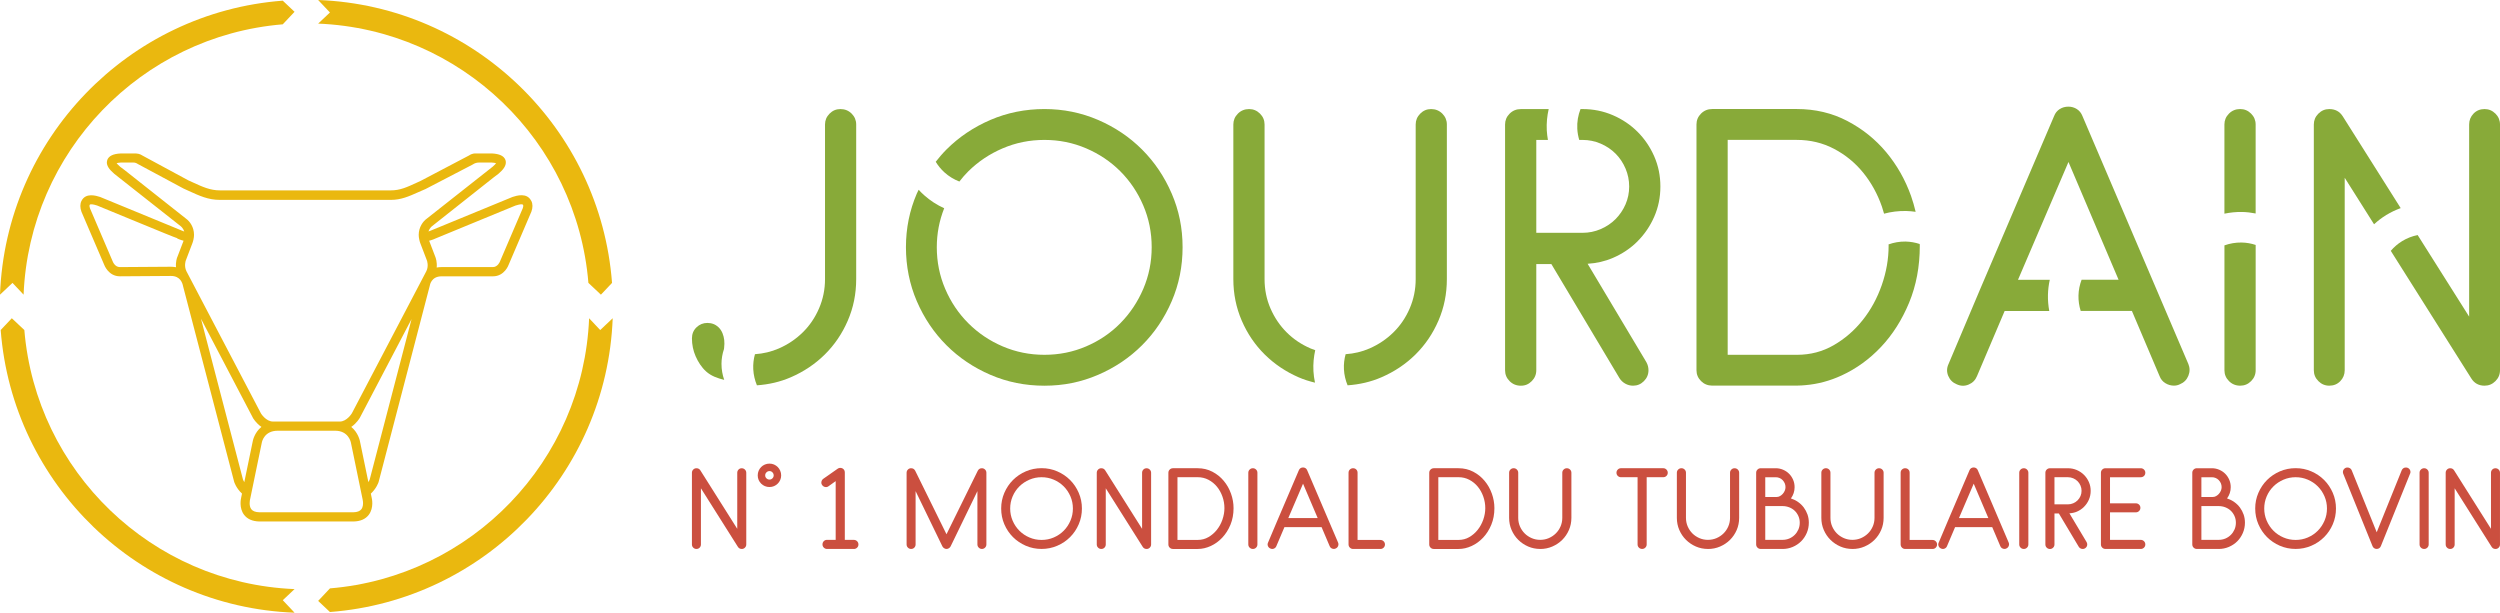 <?xml version="1.0" encoding="UTF-8"?><svg id="Calque_2" xmlns="http://www.w3.org/2000/svg" viewBox="0 0 1156.19 283.36"><defs><style>.cls-1{fill:#eab80f;}.cls-2{fill:#cb4f3f;}.cls-3{fill:#88aa39;}</style></defs><g id="Calque_1-2"><g><path class="cls-2" d="m343.05,253.88c-.79,0-1.39-.33-1.8-.99l-17.09-27.07v25.98c0,.57-.2,1.06-.59,1.47-.4.41-.89.61-1.49.61-.57,0-1.06-.21-1.47-.61-.41-.41-.61-.9-.61-1.47v-33.17c0-.57.2-1.06.61-1.47.41-.41.9-.61,1.47-.61.79,0,1.39.31,1.8.95l17.08,27.07v-25.93c0-.57.2-1.06.59-1.47.39-.41.89-.61,1.49-.61.57,0,1.06.21,1.47.61.41.41.62.9.62,1.47v33.17c0,.57-.21,1.06-.62,1.47-.41.41-.9.61-1.47.61"/><path class="cls-2" d="m355.87,217.86c-.54,0-1,.2-1.4.59-.4.39-.59.86-.59,1.4s.19.99.59,1.37c.39.38.86.57,1.4.57s.99-.19,1.37-.57c.38-.38.57-.84.57-1.37s-.19-1-.57-1.4c-.38-.4-.84-.59-1.37-.59m0,7.38c-.76,0-1.47-.14-2.13-.42-.66-.28-1.24-.67-1.73-1.16-.49-.49-.88-1.06-1.16-1.7-.28-.65-.42-1.35-.42-2.11s.14-1.47.42-2.13c.28-.66.67-1.24,1.16-1.73.49-.49,1.06-.88,1.73-1.16.66-.28,1.37-.42,2.13-.42s1.46.14,2.11.42c.65.29,1.21.67,1.7,1.16.49.49.88,1.07,1.16,1.73s.43,1.37.43,2.13-.14,1.46-.43,2.11c-.28.65-.67,1.22-1.16,1.7-.49.49-1.06.88-1.7,1.16-.65.28-1.35.42-2.11.42"/><path class="cls-2" d="m394.87,253.88h-12.4c-.57,0-1.06-.21-1.47-.61-.41-.41-.62-.9-.62-1.47,0-.6.2-1.1.59-1.51.39-.41.89-.62,1.49-.62h4.02v-27.16l-3.31,2.37c-.47.35-.99.47-1.56.35-.57-.11-1.03-.4-1.37-.88-.35-.47-.47-.99-.35-1.56.11-.57.4-1.02.88-1.37l6.62-4.64c.35-.25.71-.39,1.09-.4.38-.02.74.06,1.09.21.76.41,1.14,1.04,1.14,1.9v31.19h4.17c.6,0,1.1.21,1.51.62.41.41.62.92.62,1.51s-.21,1.06-.62,1.47c-.41.41-.92.61-1.51.61"/><path class="cls-2" d="m454.12,253.88c-.57,0-1.06-.21-1.47-.61-.41-.41-.62-.9-.62-1.47v-24.66l-12.4,25.56c-.19.35-.46.63-.8.85-.35.22-.71.33-1.09.33s-.74-.11-1.09-.33c-.35-.22-.62-.5-.81-.85l-12.4-25.56v24.66c0,.57-.2,1.06-.59,1.47-.4.41-.89.61-1.49.61-.57,0-1.06-.21-1.47-.61-.41-.41-.61-.9-.61-1.47v-33.17c0-.57.21-1.06.61-1.47.41-.41.9-.61,1.47-.61.85,0,1.48.38,1.89,1.14l14.48,29.39,14.48-29.39c.41-.76,1.04-1.14,1.89-1.14.57,0,1.06.21,1.47.61.41.41.61.9.61,1.47v33.17c0,.57-.21,1.06-.61,1.47-.41.41-.9.61-1.47.61"/><path class="cls-2" d="m481.71,220.7c-1.99,0-3.87.38-5.63,1.14-1.77.76-3.31,1.79-4.64,3.1-1.33,1.31-2.37,2.85-3.12,4.61-.76,1.77-1.14,3.65-1.14,5.63s.38,3.87,1.14,5.63c.76,1.77,1.8,3.31,3.12,4.64,1.33,1.33,2.87,2.37,4.64,3.12,1.77.76,3.64,1.14,5.63,1.14s3.86-.38,5.63-1.14c1.76-.76,3.3-1.8,4.61-3.12,1.31-1.32,2.34-2.87,3.1-4.64.76-1.77,1.14-3.64,1.14-5.63s-.38-3.86-1.14-5.63c-.76-1.76-1.79-3.3-3.1-4.61-1.31-1.31-2.85-2.34-4.61-3.1-1.77-.76-3.65-1.14-5.63-1.14m0,33.17c-2.59,0-5.02-.49-7.29-1.47-2.27-.98-4.25-2.31-5.94-4-1.69-1.69-3.02-3.67-4-5.94-.98-2.27-1.46-4.7-1.46-7.29s.49-4.97,1.46-7.24c.98-2.27,2.31-4.25,4-5.94,1.69-1.69,3.67-3.02,5.94-4,2.27-.98,4.7-1.47,7.29-1.47s4.97.49,7.24,1.47c2.27.98,4.25,2.31,5.94,4,1.69,1.69,3.02,3.67,4,5.94.98,2.27,1.47,4.69,1.47,7.24s-.49,5.02-1.47,7.29c-.98,2.27-2.31,4.25-4,5.94-1.69,1.69-3.67,3.02-5.94,4-2.27.98-4.69,1.47-7.24,1.47"/><path class="cls-2" d="m530.27,253.88c-.79,0-1.39-.33-1.8-.99l-17.08-27.07v25.98c0,.57-.2,1.06-.59,1.47-.4.41-.89.61-1.49.61-.57,0-1.06-.21-1.47-.61-.41-.41-.61-.9-.61-1.47v-33.17c0-.57.21-1.06.61-1.47.41-.41.9-.61,1.47-.61.79,0,1.39.31,1.8.95l17.08,27.07v-25.93c0-.57.2-1.06.59-1.47.39-.41.89-.61,1.49-.61.57,0,1.06.21,1.47.61.41.41.62.9.62,1.47v33.17c0,.57-.21,1.06-.62,1.47-.41.41-.9.61-1.47.61"/><path class="cls-2" d="m579.44,253.88c-.6,0-1.11-.21-1.51-.61-.41-.41-.62-.9-.62-1.47v-33.17c0-.57.21-1.06.62-1.47.41-.41.91-.61,1.51-.61.57,0,1.06.21,1.47.61.41.41.61.9.61,1.47v33.17c0,.57-.21,1.06-.61,1.47-.41.41-.9.61-1.47.61"/><path class="cls-2" d="m602.63,223.68l-6.82,15.9h13.58l-6.77-15.9Zm15.05,30c-.25.12-.52.19-.8.19-.41,0-.8-.11-1.16-.33-.36-.22-.62-.53-.78-.95l-3.74-8.8h-17.18l-3.74,8.8c-.22.54-.6.91-1.14,1.14-.54.22-1.07.2-1.61-.05-.54-.22-.91-.6-1.14-1.14-.22-.54-.21-1.07.05-1.61l4.26-10.08,9.99-23.38c.16-.41.41-.72.76-.95.35-.22.74-.33,1.18-.33.41,0,.79.11,1.14.33.35.22.6.54.76.95,2.4,5.62,4.78,11.2,7.15,16.73,2.37,5.54,4.75,11.11,7.15,16.73.22.54.22,1.07,0,1.61-.22.54-.6.91-1.14,1.14"/><path class="cls-2" d="m638.4,253.88h-12.64c-.57,0-1.06-.21-1.47-.61-.41-.41-.62-.9-.62-1.47v-33.17c0-.6.21-1.1.62-1.49.41-.39.9-.59,1.47-.59.6,0,1.1.2,1.49.59.39.4.59.89.59,1.49v31.09h10.55c.6,0,1.1.2,1.51.62.41.41.61.9.61,1.47s-.21,1.06-.61,1.47c-.41.41-.91.61-1.51.61"/><path class="cls-2" d="m712.33,253.88c-1.99,0-3.85-.38-5.59-1.13-1.74-.76-3.26-1.78-4.57-3.08-1.31-1.29-2.34-2.81-3.1-4.57-.76-1.75-1.14-3.62-1.14-5.61v-20.87c0-.57.21-1.06.61-1.47.41-.41.91-.61,1.51-.61.57,0,1.06.21,1.47.61.41.41.62.9.62,1.47v20.87c0,1.42.27,2.75.8,3.98.54,1.23,1.26,2.3,2.18,3.22.91.92,1.99,1.64,3.24,2.18,1.24.54,2.56.8,3.95.8s2.74-.27,3.97-.8c1.23-.54,2.31-1.26,3.24-2.18.93-.91,1.66-1.99,2.2-3.24.54-1.25.8-2.56.8-3.95v-20.87c0-.57.2-1.06.62-1.47.41-.41.9-.61,1.47-.61.6,0,1.1.21,1.51.61.41.41.61.9.61,1.47v20.87c0,1.99-.38,3.86-1.14,5.61-.76,1.75-1.79,3.27-3.1,4.57-1.31,1.3-2.84,2.32-4.59,3.08-1.75.76-3.62,1.13-5.61,1.13"/><path class="cls-2" d="m769.21,220.7h-7.66v31.09c0,.57-.21,1.06-.62,1.47-.41.41-.9.61-1.47.61-.6,0-1.1-.21-1.51-.61-.41-.41-.61-.9-.61-1.47v-31.09h-7.67c-.57,0-1.06-.2-1.47-.59-.41-.39-.62-.89-.62-1.49,0-.57.21-1.06.62-1.47.41-.41.9-.61,1.47-.61h19.54c.57,0,1.06.21,1.47.61.41.41.62.9.62,1.47,0,.6-.21,1.1-.62,1.49-.41.4-.9.59-1.47.59"/><path class="cls-2" d="m789.89,253.88c-1.99,0-3.85-.38-5.58-1.13-1.74-.76-3.26-1.78-4.57-3.08-1.31-1.29-2.34-2.81-3.1-4.57-.76-1.75-1.13-3.62-1.13-5.61v-20.87c0-.57.2-1.06.62-1.47.41-.41.91-.61,1.51-.61.57,0,1.06.21,1.47.61.41.41.61.9.61,1.47v20.87c0,1.42.27,2.75.8,3.98.54,1.23,1.26,2.3,2.17,3.22.92.92,2,1.64,3.24,2.18,1.24.54,2.56.8,3.95.8s2.75-.27,3.98-.8c1.23-.54,2.31-1.26,3.24-2.18.93-.91,1.66-1.99,2.2-3.24.54-1.25.8-2.56.8-3.95v-20.87c0-.57.21-1.06.62-1.47.41-.41.9-.61,1.47-.61.6,0,1.11.21,1.51.61.41.41.62.9.62,1.47v20.87c0,1.99-.38,3.86-1.13,5.61-.76,1.75-1.79,3.27-3.1,4.57-1.31,1.3-2.84,2.32-4.59,3.08-1.75.76-3.62,1.13-5.61,1.13"/><path class="cls-2" d="m824.39,234.05h-8v15.62h8c1.1,0,2.13-.2,3.1-.61.96-.41,1.81-.98,2.53-1.7.73-.73,1.29-1.57,1.71-2.53.41-.96.61-1.99.61-3.1s-.21-2.13-.64-3.08c-.43-.95-.99-1.76-1.7-2.44-.71-.68-1.56-1.21-2.53-1.59-.98-.38-2.01-.57-3.08-.57m-3.17-13.34h-4.83v9.13h5.3c.51,0,1-.13,1.49-.4.49-.27.92-.62,1.3-1.04.38-.43.69-.91.92-1.44.23-.54.35-1.09.35-1.66,0-.63-.12-1.22-.35-1.78-.24-.55-.57-1.04-.97-1.47-.41-.43-.89-.76-1.44-.99-.55-.24-1.14-.35-1.77-.35m3.17,33.17h-10.08c-.6,0-1.1-.21-1.51-.61-.41-.41-.62-.9-.62-1.47v-33.17c0-.57.2-1.06.62-1.47.41-.41.91-.61,1.51-.61h6.91c1.19,0,2.33.23,3.4.69,1.07.46,2.01,1.08,2.79,1.87.79.79,1.41,1.72,1.87,2.79.46,1.07.68,2.21.68,3.41,0,1.89-.57,3.63-1.7,5.21,1.23.41,2.35.97,3.36,1.68,1.01.71,1.88,1.56,2.6,2.53.72.98,1.29,2.06,1.71,3.24.41,1.18.61,2.44.61,3.76,0,1.67-.32,3.25-.95,4.73-.63,1.48-1.5,2.78-2.6,3.88-1.11,1.1-2.4,1.97-3.88,2.6-1.48.63-3.06.95-4.73.95"/><path class="cls-2" d="m856.71,253.88c-1.99,0-3.85-.38-5.58-1.13-1.74-.76-3.26-1.78-4.57-3.08-1.31-1.29-2.34-2.81-3.1-4.57-.76-1.75-1.13-3.62-1.13-5.61v-20.87c0-.57.2-1.06.62-1.47.41-.41.91-.61,1.51-.61.57,0,1.06.21,1.47.61.41.41.61.9.61,1.47v20.87c0,1.42.27,2.75.8,3.98.54,1.23,1.26,2.3,2.17,3.22.92.92,2,1.64,3.24,2.18,1.25.54,2.56.8,3.95.8s2.75-.27,3.98-.8c1.23-.54,2.31-1.26,3.24-2.18.93-.91,1.66-1.99,2.2-3.24.54-1.25.8-2.56.8-3.95v-20.87c0-.57.21-1.06.62-1.47.41-.41.9-.61,1.47-.61.6,0,1.11.21,1.51.61.41.41.61.9.61,1.47v20.87c0,1.99-.38,3.86-1.13,5.61-.76,1.75-1.79,3.27-3.1,4.57-1.31,1.3-2.84,2.32-4.59,3.08-1.75.76-3.62,1.13-5.61,1.13"/><path class="cls-2" d="m893.72,253.88h-12.64c-.57,0-1.06-.21-1.46-.61-.41-.41-.62-.9-.62-1.47v-33.17c0-.6.2-1.1.62-1.49.41-.39.9-.59,1.46-.59.6,0,1.1.2,1.49.59.4.4.59.89.59,1.49v31.09h10.56c.6,0,1.1.2,1.52.62.41.41.61.9.61,1.47s-.21,1.06-.61,1.47c-.41.41-.92.61-1.52.61"/><path class="cls-2" d="m912.8,223.68l-6.82,15.9h13.58l-6.77-15.9Zm15.05,30c-.26.12-.52.19-.81.19-.41,0-.8-.11-1.16-.33-.36-.22-.62-.53-.78-.95l-3.74-8.8h-17.18l-3.74,8.8c-.22.54-.6.91-1.14,1.14-.54.22-1.07.2-1.61-.05-.54-.22-.91-.6-1.13-1.14-.22-.54-.21-1.07.05-1.61l4.26-10.08,9.98-23.38c.16-.41.41-.72.76-.95.35-.22.74-.33,1.18-.33.41,0,.79.11,1.13.33.35.22.6.54.76.95,2.4,5.62,4.78,11.2,7.15,16.73,2.37,5.54,4.74,11.11,7.14,16.73.22.54.22,1.07,0,1.61-.22.54-.6.91-1.13,1.14"/><path class="cls-2" d="m935.98,253.88c-.6,0-1.11-.21-1.51-.61-.41-.41-.62-.9-.62-1.47v-33.17c0-.57.2-1.06.62-1.47.41-.41.91-.61,1.51-.61.57,0,1.06.21,1.47.61.41.41.62.9.62,1.47v33.17c0,.57-.21,1.06-.62,1.47-.41.41-.9.61-1.47.61"/><path class="cls-2" d="m956.38,233.24h-6.24v-12.54h6.24c.85,0,1.66.17,2.44.5.77.33,1.44.78,2.01,1.35.57.57,1.02,1.24,1.35,2.01.33.77.49,1.58.49,2.44s-.16,1.66-.49,2.41c-.33.76-.78,1.42-1.35,1.99-.57.57-1.24,1.02-2.01,1.35-.77.33-1.59.5-2.44.5m7.43,1.14c.95-.95,1.7-2.05,2.25-3.31.55-1.26.83-2.62.83-4.07s-.27-2.81-.83-4.07c-.55-1.26-1.3-2.36-2.25-3.31-.94-.95-2.06-1.69-3.33-2.25-1.28-.55-2.64-.83-4.09-.83h-8.33c-.6,0-1.1.21-1.51.61-.41.41-.61.9-.61,1.47v33.17c0,.57.2,1.06.61,1.47.41.41.91.62,1.51.62.57,0,1.06-.21,1.47-.62.41-.41.61-.9.61-1.47v-14.34h2.03l9.18,15.38c.19.32.45.57.78.76.33.19.69.28,1.07.28.57,0,1.06-.21,1.47-.62.41-.41.62-.9.62-1.47,0-.38-.09-.74-.29-1.09l-7.92-13.26-.03-.05c1.2-.07,2.36-.3,3.44-.76,1.28-.55,2.39-1.3,3.33-2.25"/><path class="cls-2" d="m990.03,253.88h-16.28c-.6,0-1.1-.21-1.51-.61-.41-.41-.61-.9-.61-1.47v-33.17c0-.57.2-1.06.61-1.47.41-.41.91-.61,1.51-.61h16.28c.6,0,1.1.21,1.52.61.41.41.61.9.61,1.47,0,.6-.21,1.1-.61,1.49-.41.4-.92.59-1.52.59h-14.2v12.07h11.97c.57,0,1.06.2,1.47.59.41.39.61.89.61,1.49s-.21,1.06-.61,1.47c-.41.41-.9.61-1.47.61h-11.97v12.73h14.2c.6,0,1.1.21,1.52.62.41.41.61.92.61,1.51s-.21,1.06-.61,1.47c-.41.41-.92.61-1.52.61"/><path class="cls-2" d="m1026.09,234.05h-8v15.62h8c1.1,0,2.13-.2,3.1-.61.96-.41,1.81-.98,2.53-1.7.73-.73,1.29-1.57,1.71-2.53.41-.96.61-1.99.61-3.1s-.21-2.13-.64-3.08c-.43-.95-.99-1.76-1.7-2.44-.71-.68-1.56-1.21-2.53-1.59-.98-.38-2.01-.57-3.08-.57m-3.17-13.34h-4.83v9.13h5.3c.51,0,1-.13,1.49-.4.49-.27.92-.62,1.3-1.04.38-.43.69-.91.92-1.44.23-.54.35-1.09.35-1.66,0-.63-.12-1.22-.35-1.78-.24-.55-.56-1.04-.97-1.47-.41-.43-.89-.76-1.44-.99-.55-.24-1.14-.35-1.78-.35m3.17,33.17h-10.08c-.6,0-1.1-.21-1.51-.61-.41-.41-.61-.9-.61-1.47v-33.17c0-.57.2-1.06.61-1.47.41-.41.91-.61,1.51-.61h6.91c1.19,0,2.33.23,3.41.69,1.07.46,2.01,1.08,2.79,1.87.79.79,1.41,1.72,1.87,2.79.46,1.07.68,2.21.68,3.41,0,1.89-.57,3.63-1.7,5.21,1.23.41,2.35.97,3.36,1.68,1.01.71,1.88,1.56,2.6,2.53.72.98,1.29,2.06,1.7,3.24.41,1.18.61,2.44.61,3.76,0,1.67-.32,3.25-.95,4.73-.63,1.48-1.5,2.78-2.6,3.88-1.1,1.1-2.4,1.97-3.88,2.6-1.48.63-3.06.95-4.73.95"/><path class="cls-2" d="m1061.68,220.7c-1.99,0-3.87.38-5.63,1.14-1.77.76-3.32,1.79-4.64,3.1-1.33,1.31-2.37,2.85-3.12,4.61-.76,1.77-1.14,3.65-1.14,5.63s.38,3.87,1.14,5.63c.76,1.77,1.8,3.31,3.12,4.64,1.32,1.33,2.87,2.37,4.64,3.12,1.76.76,3.64,1.14,5.63,1.14s3.86-.38,5.63-1.14c1.77-.76,3.31-1.8,4.62-3.12,1.31-1.32,2.34-2.87,3.1-4.64.76-1.77,1.14-3.64,1.14-5.63s-.38-3.86-1.14-5.63c-.76-1.76-1.79-3.3-3.1-4.61-1.31-1.31-2.85-2.34-4.62-3.1-1.77-.76-3.64-1.14-5.63-1.14m0,33.17c-2.59,0-5.02-.49-7.29-1.47-2.27-.98-4.25-2.31-5.94-4-1.69-1.69-3.02-3.67-4-5.94-.98-2.27-1.47-4.7-1.47-7.29s.49-4.97,1.47-7.24c.98-2.27,2.31-4.25,4-5.94,1.69-1.69,3.67-3.02,5.94-4,2.27-.98,4.7-1.47,7.29-1.47s4.97.49,7.24,1.47c2.27.98,4.25,2.31,5.94,4,1.68,1.69,3.02,3.67,4,5.94.98,2.27,1.47,4.69,1.47,7.24s-.49,5.02-1.47,7.29c-.97,2.27-2.31,4.25-4,5.94-1.69,1.69-3.67,3.02-5.94,4-2.27.98-4.69,1.47-7.24,1.47"/><path class="cls-2" d="m1114.59,219.09l-13.49,33.46c-.16.41-.41.73-.76.97-.34.24-.74.35-1.18.35s-.83-.12-1.18-.35c-.34-.24-.6-.56-.76-.97l-13.53-33.46c-.09-.22-.15-.49-.15-.8,0-.57.21-1.06.62-1.47.41-.41.9-.61,1.47-.61.44,0,.84.12,1.21.35.36.24.62.56.78.97l11.55,28.63,11.55-28.63c.16-.41.41-.73.76-.97.34-.24.74-.35,1.18-.35.6,0,1.1.2,1.51.61.41.41.61.9.61,1.47,0,.31-.06.58-.19.8"/><path class="cls-2" d="m1121.12,253.88c-.6,0-1.11-.21-1.51-.61-.41-.41-.62-.9-.62-1.47v-33.17c0-.57.2-1.06.62-1.47.41-.41.91-.61,1.51-.61.57,0,1.06.21,1.47.61.41.41.62.9.62,1.47v33.17c0,.57-.21,1.06-.62,1.47-.41.41-.9.61-1.47.61"/><path class="cls-2" d="m1154.11,253.88c-.79,0-1.39-.33-1.8-.99l-17.09-27.07v25.98c0,.57-.2,1.06-.59,1.47-.39.41-.89.61-1.49.61-.57,0-1.06-.21-1.46-.61-.41-.41-.61-.9-.61-1.47v-33.17c0-.57.2-1.06.61-1.47.41-.41.9-.61,1.46-.61.79,0,1.39.31,1.8.95l17.08,27.07v-25.93c0-.57.2-1.06.59-1.47.4-.41.89-.61,1.49-.61.57,0,1.06.21,1.47.61.41.41.61.9.61,1.47v33.17c0,.57-.2,1.06-.61,1.47-.41.41-.9.61-1.47.61"/><path class="cls-2" d="m685.99,240.29c-.62,1.77-1.48,3.34-2.58,4.73-1.1,1.39-2.4,2.52-3.9,3.38-1.5.87-3.15,1.3-4.95,1.3h-9.37v-29.01h9.32c1.83,0,3.51.4,5.04,1.21,1.53.81,2.84,1.88,3.93,3.22,1.09,1.34,1.93,2.87,2.53,4.59.6,1.72.9,3.48.9,5.28s-.31,3.53-.92,5.3m3.95-12.02c-.79-2.21-1.91-4.18-3.36-5.91-1.45-1.74-3.2-3.14-5.25-4.21-2.05-1.07-4.32-1.61-6.81-1.61h-11.4c-.6,0-1.11.21-1.52.62-.41.41-.61.9-.61,1.47v33.17c0,.57.2,1.06.61,1.47.41.41.91.61,1.52.61h11.45c2.02,0,4.02-.46,6.01-1.37,1.99-.92,3.76-2.2,5.32-3.86,1.56-1.66,2.83-3.64,3.79-5.96.96-2.32,1.44-4.88,1.44-7.69,0-2.27-.4-4.51-1.18-6.72"/><path class="cls-2" d="m565.36,240.29c-.62,1.77-1.48,3.34-2.58,4.73-1.11,1.39-2.41,2.52-3.91,3.38-1.5.87-3.15,1.3-4.95,1.3h-9.37v-29.01h9.32c1.83,0,3.51.4,5.04,1.21,1.53.81,2.84,1.88,3.93,3.22,1.09,1.34,1.93,2.87,2.53,4.59.6,1.72.9,3.48.9,5.28s-.31,3.53-.92,5.3m3.95-12.02c-.79-2.21-1.91-4.18-3.36-5.91-1.45-1.74-3.2-3.14-5.25-4.21-2.05-1.07-4.32-1.61-6.81-1.61h-11.4c-.6,0-1.11.21-1.52.62-.41.41-.61.9-.61,1.47v33.17c0,.57.2,1.06.61,1.47.41.41.91.61,1.52.61h11.45c2.02,0,4.02-.46,6.01-1.37,1.99-.92,3.76-2.2,5.32-3.86,1.56-1.66,2.83-3.64,3.79-5.96.96-2.32,1.44-4.88,1.44-7.69,0-2.27-.4-4.51-1.18-6.72"/><path class="cls-3" d="m541.88,89.51c-3.35-7.78-7.92-14.56-13.7-20.35-5.78-5.78-12.57-10.35-20.35-13.7-7.78-3.35-16.05-5.03-24.81-5.03s-17.19,1.68-24.97,5.03c-7.78,3.35-14.57,7.92-20.35,13.7-1.78,1.78-3.4,3.69-4.95,5.66,1.09,1.79,2.44,3.46,4.08,4.94,2.04,1.84,4.37,3.24,6.86,4.2,1.29-1.66,2.65-3.26,4.15-4.74,4.54-4.48,9.83-8.03,15.89-10.62,6.05-2.59,12.48-3.89,19.29-3.89s13.24,1.3,19.29,3.89c6.05,2.59,11.32,6.13,15.81,10.62,4.49,4.49,8.03,9.76,10.62,15.81,2.59,6.06,3.89,12.48,3.89,19.29s-1.3,13.24-3.89,19.29c-2.6,6.05-6.14,11.35-10.62,15.89-4.48,4.54-9.75,8.11-15.81,10.7-6.05,2.6-12.48,3.89-19.29,3.89s-13.24-1.3-19.29-3.89c-6.06-2.59-11.35-6.16-15.89-10.7-4.54-4.54-8.11-9.83-10.7-15.89-2.59-6.05-3.89-12.48-3.89-19.29,0-6.33,1.17-12.33,3.42-18.01-3.34-1.52-6.48-3.53-9.29-6.05-.89-.8-1.73-1.63-2.52-2.5-.27.59-.59,1.15-.85,1.76-3.35,7.78-5.03,16.05-5.03,24.81s1.68,17.19,5.03,24.97c3.35,7.78,7.92,14.57,13.7,20.35,5.78,5.78,12.57,10.35,20.35,13.7,7.78,3.35,16.1,5.03,24.97,5.03s17.02-1.68,24.81-5.03c7.78-3.35,14.56-7.92,20.35-13.7,5.78-5.78,10.35-12.56,13.7-20.35,3.35-7.78,5.03-16.11,5.03-24.97s-1.68-17.02-5.03-24.81"/><path class="cls-3" d="m607.43,171.52c-.17-3.29.15-6.49.83-9.57-.7-.25-1.41-.48-2.1-.78-4.27-1.84-7.97-4.32-11.11-7.46-3.14-3.13-5.62-6.81-7.46-11.02-1.84-4.21-2.76-8.76-2.76-13.62V57.58c0-1.95-.7-3.62-2.11-5.03-1.41-1.4-3.08-2.11-5.03-2.11-2.05,0-3.78.7-5.19,2.11-1.41,1.41-2.11,3.08-2.11,5.03v71.5c0,6.81,1.3,13.21,3.89,19.21,2.59,6,6.13,11.21,10.62,15.65,4.48,4.43,9.7,7.94,15.65,10.54,2.45,1.07,5,1.86,7.6,2.49-.36-1.78-.63-3.59-.73-5.44"/><path class="cls-3" d="m667.04,52.55c-1.41-1.4-3.14-2.11-5.19-2.11-1.95,0-3.62.7-5.02,2.11-1.41,1.41-2.11,3.08-2.11,5.03v71.5c0,4.76-.92,9.27-2.76,13.54-1.84,4.27-4.35,7.97-7.54,11.1-3.19,3.14-6.89,5.62-11.11,7.46-3.44,1.5-7.12,2.36-10.99,2.63-.62,2.22-.91,4.57-.78,7,.13,2.58.73,5.07,1.69,7.39,5.49-.38,10.73-1.58,15.67-3.72,6-2.59,11.24-6.11,15.73-10.54,4.48-4.43,8.03-9.65,10.62-15.65,2.6-6,3.89-12.4,3.89-19.21V57.57c0-1.95-.71-3.62-2.11-5.03"/><path class="cls-3" d="m1036.92,98.03c2.14.04,4.23.3,6.26.7v-41.16c0-1.95-.71-3.62-2.11-5.03-1.4-1.4-3.08-2.11-5.03-2.11-2.05,0-3.78.7-5.19,2.11-1.41,1.41-2.11,3.08-2.11,5.03v41.25c2.65-.55,5.38-.84,8.17-.79"/><path class="cls-3" d="m1036.65,112.16c-2.74-.04-5.4.43-7.9,1.32v57.75c0,1.95.7,3.62,2.11,5.03,1.4,1.4,3.13,2.11,5.19,2.11,1.95,0,3.62-.7,5.03-2.11,1.4-1.4,2.11-3.08,2.11-5.03v-57.95c-2.06-.69-4.26-1.08-6.54-1.12"/><path class="cls-3" d="m757.35,111.56c3.24-3.24,5.81-7.02,7.7-11.35,1.89-4.32,2.84-8.97,2.84-13.94s-.95-9.62-2.84-13.94c-1.89-4.32-4.46-8.11-7.7-11.35-3.24-3.24-7.05-5.81-11.43-7.7-4.38-1.89-9.05-2.84-14.02-2.84h-.95c-1.1,2.82-1.66,5.9-1.49,9.12.09,1.77.41,3.49.9,5.15h1.54c2.92,0,5.7.57,8.35,1.7,2.65,1.13,4.95,2.68,6.89,4.62,1.95,1.95,3.49,4.24,4.62,6.89,1.13,2.65,1.7,5.43,1.7,8.35s-.57,5.67-1.7,8.27c-1.13,2.59-2.68,4.86-4.62,6.81-1.95,1.94-4.24,3.49-6.89,4.62-2.65,1.13-5.43,1.7-8.35,1.7h-21.4v-42.96h5.38c-.25-1.46-.45-2.93-.53-4.43-.17-3.39.16-6.68.88-9.83h-12.87c-2.05,0-3.78.7-5.19,2.11-1.41,1.41-2.11,3.08-2.11,5.03v113.65c0,1.95.7,3.62,2.11,5.03,1.4,1.4,3.13,2.11,5.19,2.11s3.62-.7,5.03-2.11c1.4-1.4,2.11-3.08,2.11-5.03v-49.12h6.97l31.46,52.69c.65,1.08,1.54,1.94,2.68,2.59,1.14.65,2.35.97,3.65.97,1.95,0,3.62-.7,5.02-2.11,1.4-1.4,2.11-3.08,2.11-5.03,0-1.3-.32-2.54-.97-3.73l-27.18-45.51c4.1-.25,8.02-1.13,11.7-2.72,4.38-1.89,8.19-4.46,11.43-7.7"/><path class="cls-3" d="m1012.05,168.31c-8.22-19.24-16.37-38.34-24.48-57.31-8.1-18.97-16.27-38.07-24.48-57.31-.54-1.4-1.41-2.49-2.59-3.24-1.19-.75-2.49-1.13-3.89-1.13-1.51,0-2.86.38-4.05,1.13-1.19.76-2.06,1.84-2.59,3.24l-34.21,80.09-14.59,34.53c-.87,1.84-.92,3.68-.16,5.51.76,1.84,2.05,3.13,3.89,3.89,1.84.86,3.67.92,5.51.16,1.84-.76,3.13-2.05,3.89-3.89l12.81-30.16h20.63c-.45-2.42-.66-4.9-.61-7.42.05-2.4.35-4.74.85-7.01h-14.7l23.34-54.48,11.25,26.44,5.35,12.57,6.58,15.46h-17.11c-.86,2.29-1.39,4.74-1.44,7.31-.05,2.45.31,4.84,1.03,7.12h23.68l12.81,30.16c.54,1.41,1.43,2.49,2.67,3.24,1.24.76,2.57,1.14,3.97,1.14.97,0,1.89-.22,2.76-.65,1.84-.76,3.14-2.05,3.89-3.89.75-1.84.75-3.67,0-5.51"/><path class="cls-3" d="m1083.39,53.68c-1.41-2.16-3.46-3.24-6.16-3.24-1.94,0-3.62.7-5.03,2.11-1.41,1.41-2.11,3.08-2.11,5.03v113.65c0,1.95.7,3.62,2.11,5.03,1.4,1.4,3.08,2.11,5.03,2.11,2.05,0,3.76-.7,5.11-2.11,1.35-1.4,2.03-3.08,2.03-5.03v-89.01l13.57,21.5c1.71-1.58,3.59-3.02,5.65-4.28,2.13-1.3,4.37-2.36,6.67-3.19l-26.86-42.56Z"/><path class="cls-3" d="m1154.08,52.55c-1.41-1.4-3.08-2.11-5.03-2.11-2.05,0-3.76.7-5.11,2.11-1.35,1.41-2.02,3.08-2.02,5.03v88.85l-23.81-37.72c-2.5.5-4.92,1.42-7.16,2.79-2.04,1.25-3.79,2.78-5.27,4.51l37.21,58.96c1.4,2.27,3.46,3.4,6.16,3.4,1.95,0,3.62-.7,5.03-2.11,1.4-1.4,2.11-3.08,2.11-5.03V57.57c0-1.95-.71-3.62-2.11-5.03"/><path class="cls-3" d="m393.87,52.55c-1.41-1.4-3.14-2.11-5.19-2.11-1.95,0-3.62.7-5.02,2.11-1.41,1.41-2.11,3.08-2.11,5.03v71.5c0,4.76-.92,9.27-2.76,13.54-1.84,4.27-4.35,7.97-7.54,11.1-3.19,3.14-6.89,5.62-11.11,7.46-3.44,1.5-7.12,2.36-10.99,2.63-.62,2.22-.91,4.57-.78,7,.13,2.58.73,5.07,1.69,7.39,5.49-.38,10.73-1.58,15.67-3.72,6-2.59,11.24-6.11,15.73-10.54,4.48-4.43,8.03-9.65,10.62-15.65,2.6-6,3.89-12.4,3.89-19.21V57.57c0-1.95-.71-3.62-2.11-5.03"/><path class="cls-3" d="m333.67,168.33c0-2.41.42-4.72,1.15-6.89.03-.24.05-.47.08-.71.12-1.15.18-2.31.04-3.45-.26-2.17-1.01-4.35-2.61-5.9-1.4-1.35-3.14-2.03-5.19-2.03-1.94,0-3.62.68-5.02,2.03-1.41,1.35-2.11,3.06-2.11,5.11,0,2.92.57,5.67,1.7,8.27,1.13,2.59,2.72,5.1,4.84,7.02,2.37,2.14,5.32,3.15,8.38,3.9-.81-2.33-1.26-4.8-1.25-7.34"/><path class="cls-3" d="m887.83,112.85c-2.07-.69-4.28-1.09-6.58-1.14-2.72-.03-5.36.43-7.84,1.32,0,.21.03.43.03.64,0,6.05-1.05,12.11-3.16,18.16-2.11,6.05-5.05,11.46-8.84,16.21-3.78,4.76-8.24,8.62-13.38,11.59-5.13,2.97-10.77,4.45-16.92,4.46-.06,0-.13,0-.19,0h-31.94v-99.39h31.94c6.27,0,12.02,1.38,17.27,4.14,5.24,2.76,9.73,6.43,13.46,11.02,3.73,4.6,6.62,9.84,8.67,15.73.37,1.07.67,2.15.98,3.23,3.26-.88,6.68-1.31,10.2-1.24,1.5.03,2.97.18,4.41.38-.59-2.45-1.27-4.9-2.13-7.33-2.7-7.56-6.54-14.32-11.51-20.27-4.97-5.94-10.97-10.75-18-14.43-7.03-3.67-14.81-5.51-23.35-5.51h-39.07c-2.05,0-3.78.7-5.19,2.11-1.41,1.4-2.11,3.08-2.11,5.03v113.65c0,1.95.7,3.62,2.11,5.03,1.38,1.38,3.09,2.08,5.1,2.1h0s.09,0,.09,0h39.23c.1,0,.2-.02.3-.02,1.23-.01,2.42-.09,3.58-.2,5.61-.48,11.18-1.93,16.71-4.48,6.81-3.13,12.89-7.54,18.24-13.21,5.35-5.67,9.67-12.48,12.97-20.43,3.29-7.95,4.95-16.73,4.95-26.35,0-.27-.03-.55-.04-.82"/><path class="cls-1" d="m231.26,120.85c-.1.27-1.09,2.67-3.33,2.67h-23.76c-.76,0-1.5.07-2.21.21.25-2.54-.46-4.49-.57-4.77-.04-.1-.96-2.43-2.92-7.63,1.66-.41,2.83-.99,2.83-.99.16-.07,8.12-3.35,16.62-6.85,9.51-3.92,19.7-8.11,20.46-8.42.4-.13.74-.22,1.08-.3.1-.03.22-.07.32-.09,1.24-.29,1.95-.27,2.12.08.16.31.11.88-.12,1.52l-10.52,24.55Zm-149.3-1.88s0,.02-.01.03c-.1.25-.77,2.12-.55,4.59-.73-.15-1.5-.23-2.29-.23l-23.68.16c-2.28,0-3.25-2.44-3.37-2.78l-10.44-24.38c-.25-.68-.31-1.28-.14-1.6.23-.47,1.4-.36,3.4.27.17.07,7.45,3.07,15.52,6.39,15.25,6.28,19.97,8.22,21.6,8.75l-.06.11c.06.03,1.28.63,2.96,1.05-1.93,5.13-2.85,7.46-2.92,7.63m75.15,75.99h-30.88c-3.27,0-5.56-3.74-5.56-3.74l-34.48-65.79c-1.18-2.41-.31-4.88-.31-4.88,0,0,.99-2.48,3.14-8.23.2-.53.31-1.03.43-1.53.18-.8.26-1.51.26-2.18,0-3.56-1.96-6.22-3.59-7.39l-28.56-22.58-2.03-1.53c-.44-.37-.78-.71-1.08-1.01-.24-.26-.42-.46-.54-.62.38-.12.99-.25,1.96-.3h5.79c.72,0,1.41.22,2.12.71l21.07,11.31,2.29,1.04c5.12,2.35,9.16,4.21,14.51,4.21h79.11c4.68,0,8.36-1.64,12.62-3.54,1.06-.47,2.16-.96,3.42-1.49l21.78-11.32c.86-.6,1.86-.92,2.91-.92h5.86c.96.05,1.59.17,2.05.32-.12.16-.29.36-.51.6-.28.3-.62.62-1.01.96l-30.59,24.12c-1.69,1.21-3.66,3.89-3.67,7.45,0,.66.08,1.38.26,2.18.11.5.22,1,.42,1.53,2.15,5.72,3.14,8.2,3.14,8.2.01.03.89,2.47-.28,4.87l-34.45,65.74s-2.3,3.82-5.61,3.82m-41.48,36.07l5.44-26.34c.11-.56,1.2-5.49,7.35-5.49h26.57c6.01,0,7.18,4.96,7.29,5.54l5.44,26.37s.09.4.14.97c.08.95.03,2.4-.74,3.42-.68.89-1.9,1.36-3.62,1.41h-21.76c-.05,0-.1,0-.15,0h-21.7c-1.76-.05-3-.52-3.68-1.41-1.22-1.6-.62-4.32-.59-4.46m1.34-37.77c.07.12,1.43,2.46,3.93,4.16-3.26,2.65-3.97,6.45-3.97,6.45l-3.95,19.11c-.45-.77-.63-1.32-.63-1.32h0s-19.4-74.26-19.4-74.26l24.03,45.85Zm53.98,28.54c-.02.06-.05.13-.1.25-.1.23-.26.55-.48.92l-3.93-19.04s-.74-3.86-3.99-6.5c2.49-1.71,3.88-4.08,3.97-4.24l23.92-45.65-19.34,74.13s-.04.1-.05.13m74.73-128.92c-1.97-3.94-6.79-2.4-8.63-1.81q-.11.03-37.5,15.43s-.58.28-1.41.54c.52-1.59,1.67-2.46,1.71-2.49l28.47-22.53,2.22-1.68c2.42-2.05,3.5-3.78,3.39-5.46-.02-.35-.09-.67-.2-.96-.69-1.82-2.72-2.79-6.26-2.97h-7.57c-.15,0-1.52-.08-3.01.95l-22.29,11.71-2.02.93c-4.39,2.02-7.56,3.49-11.8,3.49h-79.11c-4.44,0-7.95-1.61-12.4-3.65l-2.16-.98-21.43-11.58c-.11-.08-1.1-.78-2.78-.86h-7.12c-3.45.17-5.47,1.15-6.17,2.99-.1.29-.17.61-.19.94-.11,1.68.99,3.42,3.47,5.52l30.68,24.19c.06.05,1.14.9,1.65,2.45-.81-.26-1.4-.53-1.54-.59q-37.24-15.33-37.4-15.39c-1.81-.57-6.63-2.1-8.6,1.82-.7,1.4-.71,3.14,0,5.06l10.44,24.35c.08.22,1.99,5.47,7.32,5.47l23.68-.16c4.23,0,5.26,3.24,5.54,4.75l23.64,90.5s.87,2.88,3.61,5.4l-.38,1.85c-.12.48-1.08,4.77,1.34,7.96,1.49,1.96,3.83,3,7,3.09h21.76s.1,0,.15,0h21.82c3.11-.09,5.45-1.12,6.94-3.09,2.51-3.31,1.39-7.74,1.35-7.87l-.4-1.93c2.55-2.35,3.48-5,3.6-5.38l23.64-90.67c.06-.46.74-4.44,5.47-4.44h23.76c5.41,0,7.27-5.34,7.26-5.34l10.53-24.59c.67-1.84.66-3.56-.04-4.95"/><path class="cls-1" d="m10.91,136.28C13.6,70.14,65.37,16.65,130.77,11.25l5.45-5.79-5.45-5.15C59.34,5.74,2.7,64.11,0,136.28l5.78-5.45,5.14,5.45Z"/><path class="cls-1" d="m.32,152.64c5.46,71.39,63.79,127.99,135.91,130.72l-5.45-5.78,5.45-5.14c-66.1-2.71-119.55-54.44-124.97-119.81l-5.8-5.45-5.14,5.45Z"/><path class="cls-1" d="m152.59,283.04c71.4-5.43,128.02-63.75,130.77-135.86l-5.78,5.46-5.13-5.45c-2.73,66.09-54.48,119.53-119.85,124.92l-5.46,5.79,5.46,5.15Z"/><path class="cls-1" d="m283.05,130.82C277.64,59.38,219.29,2.73,147.13,0l5.46,5.78-5.45,5.14c66.13,2.71,119.61,54.49,124.98,119.91l5.79,5.45,5.15-5.45Z"/></g></g></svg>